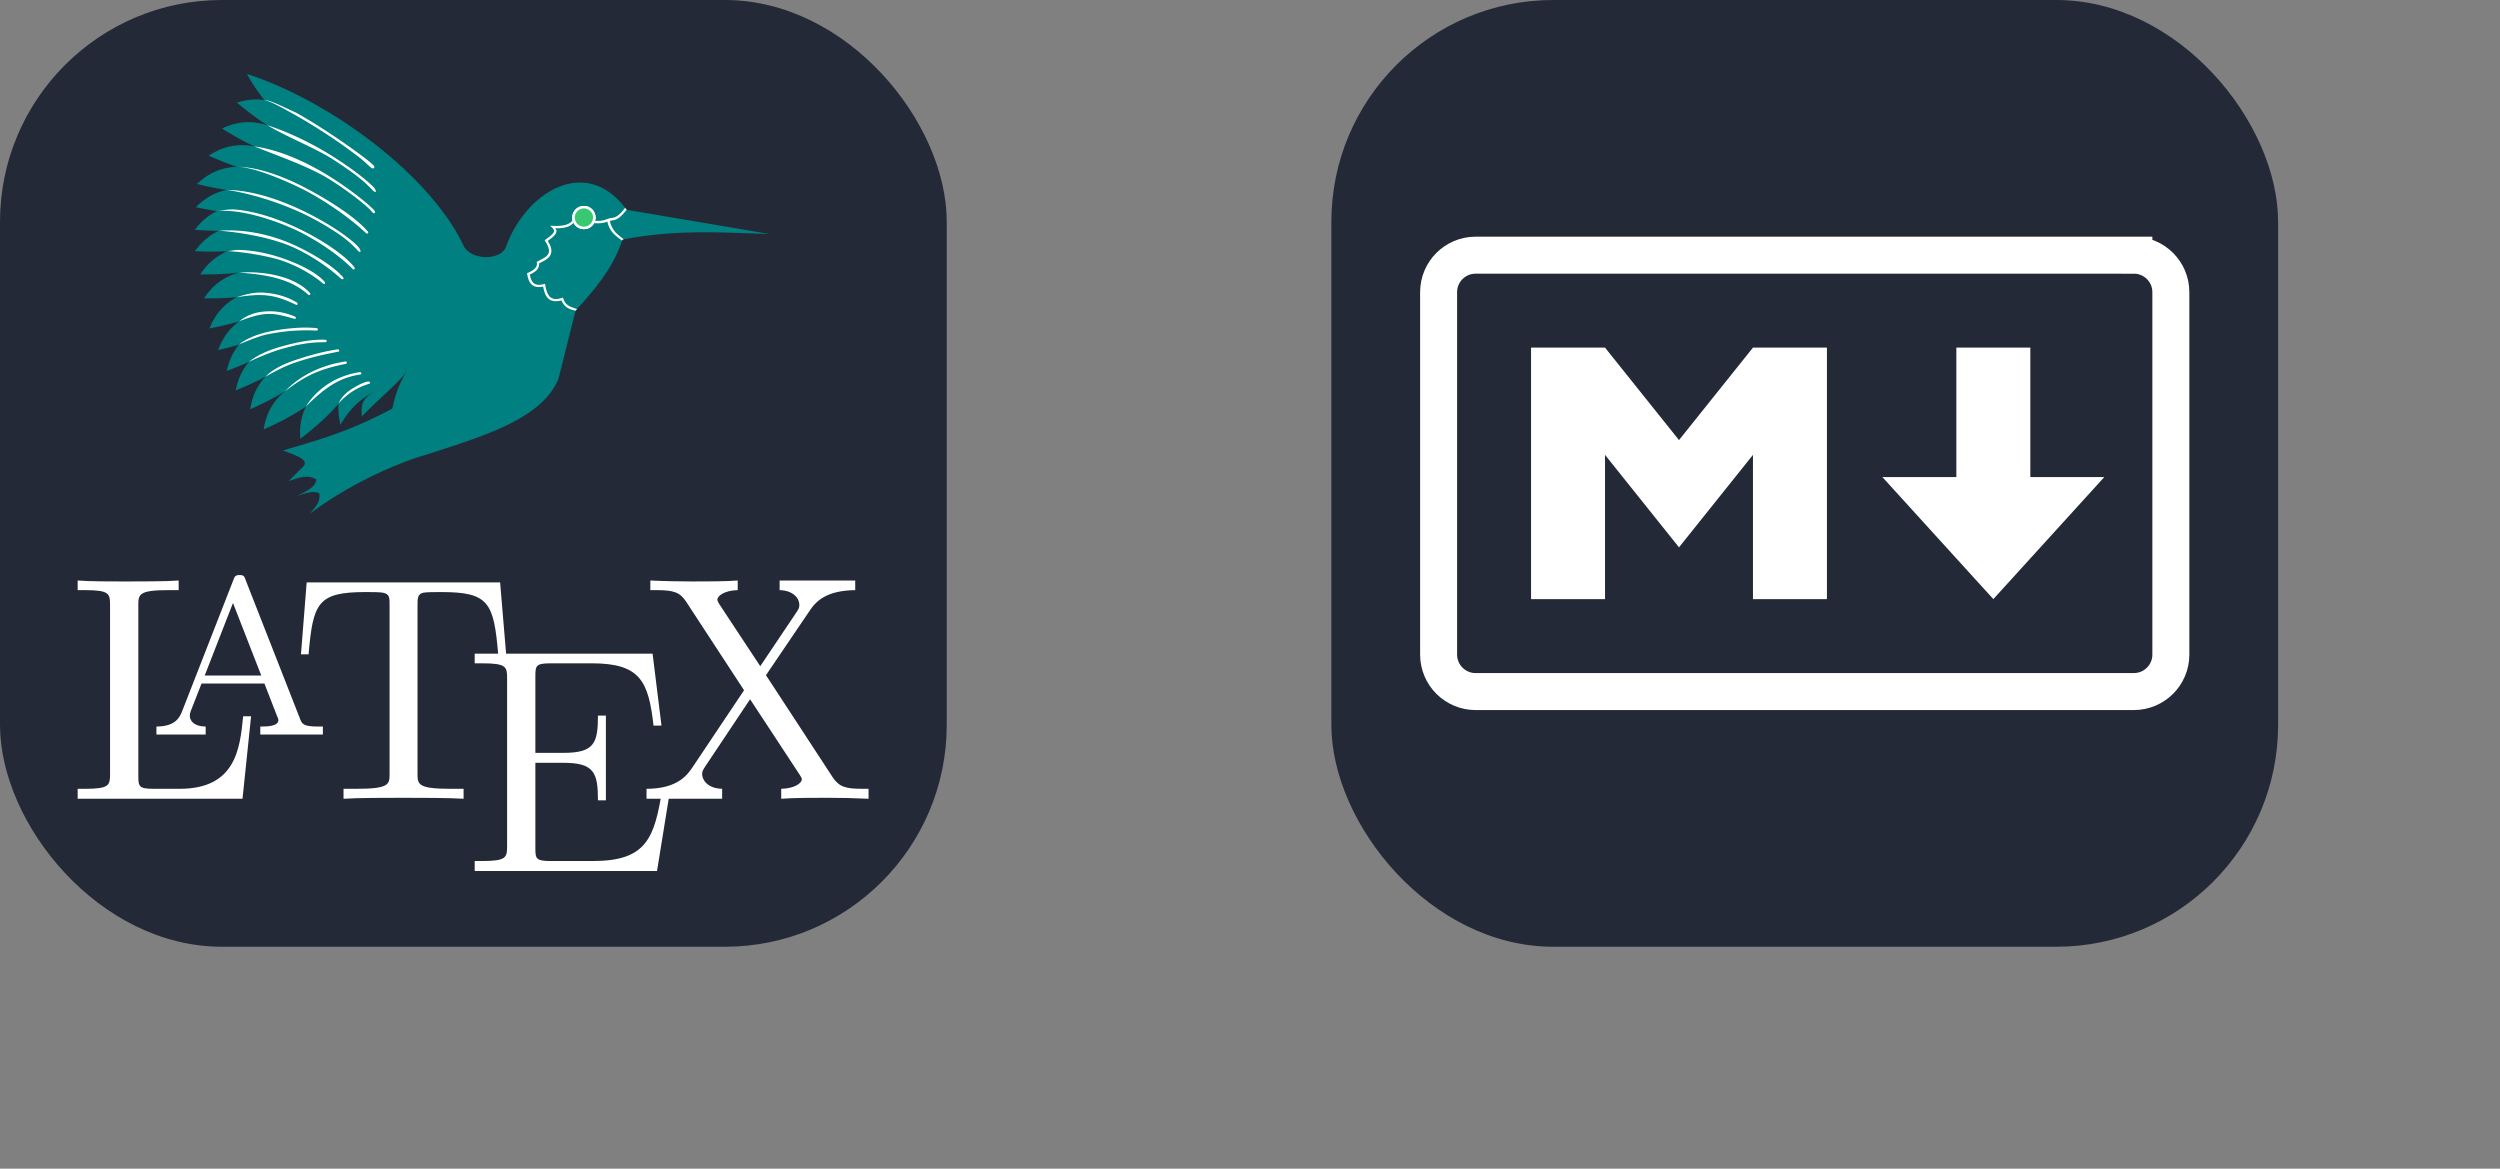 
    <svg width="126.75" height="59.25" viewBox="0 0 676 316" fill="none" xmlns="http://www.w3.org/2000/svg" xmlns:xlink="http://www.w3.org/1999/xlink" version="1.1">
      <rect x="0" y="0" width="676" height="316" fill="#808080" stroke="none"/>
      <g transform="translate(0, 0)"><svg xmlns="http://www.w3.org/2000/svg" width="256" height="256" fill="none" viewBox="0 0 256 256"><rect width="256" height="256" fill="#242938" rx="60"/><path fill="#fff" d="M67.895 193.68h-2.147c-.86 8.853-2.062 19.614-17.178 19.614h-6.957c-4.037 0-4.208-.607-4.208-3.471v-46.085c0-2.951 0-4.166 8.073-4.166h2.834v-2.604c-3.092.261-10.821.261-14.343.261-3.35 0-10.049 0-12.969-.261v2.604h1.975c6.614 0 6.786.954 6.786 4.079v45.564c0 3.125-.172 4.079-6.786 4.079H21v2.691h44.576z"/><path fill="#fff" d="M66.435 156.881c-.344-1.041-.516-1.388-1.632-1.388-1.117 0-1.374.347-1.718 1.388l-13.828 35.41c-.601 1.476-1.632 4.166-6.957 4.166v2.17h13.313v-2.17c-2.663 0-4.294-1.215-4.294-2.951 0-.434.085-.607.257-1.215l2.92-7.464h17.006l3.436 8.853c.171.347.343.781.343 1.041 0 1.736-3.264 1.736-4.895 1.736v2.17h16.92v-2.17h-1.203c-4.037 0-4.466-.607-5.067-2.343zm-3.436 6.162 7.644 19.615H55.355z"/><path fill="#fff" d="M135.231 157.489H82.925L81.38 176.93h2.061c1.203-13.974 2.491-16.838 15.46-16.838 1.546 0 3.779 0 4.638.174 1.804.347 1.804 1.302 1.804 3.298v45.564c0 2.951 0 4.166-9.018 4.166h-3.436v2.691c3.521-.261 12.196-.261 16.147-.261s12.797 0 16.319.261v-2.691h-3.436c-9.018 0-9.018-1.215-9.018-4.166v-45.564c0-1.736 0-2.951 1.546-3.298.945-.174 3.264-.174 4.896-.174 12.883 0 14.171 2.864 15.374 16.838h2.147z"/><path fill="#fff" d="M181.267 213.207h-2.147c-2.148 13.279-4.123 19.615-18.81 19.615h-11.337c-4.037 0-4.209-.608-4.209-3.472v-23.086h7.644c8.332 0 9.276 2.778 9.276 10.155h2.148v-22.913h-2.148c0 7.377-.944 10.068-9.276 10.068h-7.644v-20.743c0-2.864.172-3.471 4.209-3.471h10.994c13.14 0 15.374 4.773 16.748 16.837h2.147l-2.405-19.441H128.36v2.604h1.975c6.614 0 6.785.954 6.785 4.079v45.304c0 3.124-.171 4.079-6.785 4.079h-1.975v2.69h49.3z"/><path fill="#fff" d="m207.119 182.571 11.767-17.358c1.804-2.777 4.724-5.554 12.368-5.641v-2.604h-20.442v2.604c3.436.087 5.326 1.996 5.326 3.992 0 .868-.172 1.042-.773 1.996l-9.792 14.581-10.993-16.664c-.172-.26-.602-.954-.602-1.302 0-1.041 1.89-2.516 5.497-2.603v-2.604c-2.92.261-9.19.261-12.453.261-2.663 0-7.988-.087-11.166-.261v2.604h1.632c4.724 0 6.356.607 7.988 3.037l15.717 24.041-14 20.916c-1.202 1.736-3.779 5.728-12.368 5.728v2.691h20.442v-2.691c-3.951-.086-5.411-2.43-5.411-3.992 0-.781.257-1.128.859-2.083l12.11-18.139 13.57 20.656c.172.347.43.694.43.955 0 1.041-1.89 2.517-5.583 2.603v2.691c3.006-.261 9.276-.261 12.454-.261 3.607 0 7.558.087 11.165.261v-2.691h-1.632c-4.466 0-6.27-.434-8.073-3.124z"/><path fill="teal" d="M66.772 20c1.51 2.72 3.08 5.04 4.718 7.052-.749-.11-1.52-.174-2.323-.165-1.583.017-3.276.28-5.11.857 3.2 2.68 5.905 4.636 8.29 6.143-3.685-1.177-7.654-1.345-12.317.868 3.406 2.13 6.264 3.671 8.766 4.822-3.9-.72-7.945-.392-12.359 2.519 2.915 1.299 5.435 2.274 7.672 3.015-3.672.128-7.305 1.262-10.862 4.636 3.085.765 5.728 1.272 8.053 1.61-2.845.575-5.637 1.94-8.342 4.667 2.096.453 3.983.795 5.71 1.053-2.126 1.028-4.14 2.62-5.979 5.06 2.416.187 4.553.27 6.474.278-2.325 1.076-4.501 2.776-6.443 5.504 3.45.172 6.332.155 8.818.01-2.732 1.117-5.25 3.004-7.403 6.267 4.287.063 7.683-.143 10.53-.495-3.534.96-6.806 2.89-9.498 6.97 3.463.05 6.354-.076 8.838-.31-3.036 1.654-5.644 4.164-7.361 8.445 3.126-.592 5.746-1.225 8.002-1.889-2.35 1.71-4.326 4.112-5.648 7.723a90 90 0 0 0 5.637-1.435c-1.507 1.822-2.67 4.103-3.325 7.093a88 88 0 0 0 6-2.447c-1.665 1.948-2.936 4.413-3.563 7.703 3.206-1.282 5.814-2.507 8.012-3.676-2.015 2.154-3.514 4.925-4.109 8.787 3.904-1.724 6.899-3.32 9.334-4.822-2.797 2.344-4.947 5.46-5.69 10.273 5.101-2.251 8.661-4.294 11.43-6.184-1.189 2.405-1.82 5.222-1.517 8.734 4.93-3.782 8.052-6.843 10.376-9.54-.157 1.742-.033 3.636.485 5.731 3.54-6.081 7.056-7.856 10.696-9.885-5.797 2.919-4.938 5.116-4.938 7.665 4.423-4.657 10.59-9.596 12.477-12.69-2.523 3.788-3.549 7.375-4.213 10.542-12.905 6.825-20.762 8.608-29.57 11.336 3.416 1.254 7.078 2.481 5.564 4.223l-4.037 4.027c2.58-.802 5.212-1.947 7.496-.382-.224 2.117-2.9 3.185-5.183 4.419 4.02-1.449 4.89-1.114 5.947-.774.528 2.536-1.305 3.9-2.499 5.575 10.128-7.7 23.342-13.783 32.648-16.324 13.09-4.408 29.968-8.99 34.558-20.164l4.605-18.43C161 78.17 165.95 72.13 168.298 64.79c14.985-2.899 27.101-1.852 39.741-1.528-1.152-.192-38.594-6.536-38.594-6.536-10.943-14.971-27.254-4.795-32.628 9.995-1.356 3.733-9.094 3.734-11.336-.01C116.614 47.62 89.687 27.438 66.773 20z"/><path fill="#fff" d="m155.177 59.07-.098.157c-.388.723-1.045 1.217-1.969 1.516-.923.298-2.106.394-3.484.334l-.866-.04.63.611c.319.308.409.553.413.768s-.088.446-.295.709c-.415.524-1.239 1.094-2.008 1.673l-.256.177.177.256c.641.984.935 1.742 1.004 2.323s-.066.999-.335 1.358c-.537.72-1.715 1.208-2.776 1.811l-.196.099.039.236c.091.554-.058 1.006-.453 1.457-.395.45-1.059.88-1.949 1.26l-.236.098.039.256c.178 1.185.534 2.217 1.28 2.874.682.602 1.715.76 3.032.493.229 1.263.558 2.412 1.319 3.17.77.767 1.991.994 3.622.57.367.885.904 1.515 1.516 1.93.672.454 1.551.637 2.273.862l.428-.461c-.717-.223-1.776-.567-2.347-.953s-1.035-.915-1.358-1.83l-.099-.316-.315.099c-1.677.515-2.607.283-3.248-.355-.64-.637-1-1.79-1.22-3.13l-.059-.354-.355.098c-1.382.361-2.199.177-2.756-.315-.52-.459-.828-1.272-1.004-2.283.801-.37 1.488-.776 1.929-1.28a2.42 2.42 0 0 0 .591-1.732c.977-.538 2.156-1 2.835-1.91.355-.476.539-1.101.453-1.83-.079-.665-.404-1.431-.965-2.343.689-.508 1.436-1.016 1.91-1.615.263-.333.461-.7.452-1.122-.004-.232-.227-.443-.354-.67 1.198.017 2.289-.062 3.189-.353.949-.307 1.694-.866 2.185-1.634 1.418.007 2.886.319 4.371.511 1.525.199 3.077.252 4.547-.393l-.275-.61c-1.301.57-2.69.547-4.174.354s-3.03-.543-4.587-.532z"/><path fill="#fff" stroke="#fff" stroke-width=".661" d="M160.686 58.824a2.797 2.797 0 1 1-5.594 0 2.797 2.797 0 0 1 5.594 0Z"/><path fill="#fff" d="M169.041 56.2c-2.512 3.267-3.143 2.423-4.672 2.97l-.256.1.04.275c.588 3.281 2.533 4.324 4.051 5.517l.084-.266.404-.077c-1.521-1.195-3.186-2.208-3.791-4.997 1.113-.263 2.176.073 4.547-3.012zM72.344 33.88c4.746 2.942 12.556 5.976 17.572 9.146 2.759 1.757 5.237 3.507 7.165 5.02s3.354 3.075 3.879 3.583.88.268.531-.394-2.066-2.191-4.016-3.72-4.43-3.273-7.205-5.04c-5.552-3.535-12.067-6.696-17.925-8.596m-.855-6.829c1.99.46 4.926 2.156 8.19 3.972 3.265 1.815 6.824 4.049 10.08 6.22 3.256 2.172 5.766 4.073 7.773 5.605 1.906 1.63 2.847 2.687 3.212 2.684.05.01.099.01.177 0a.4.4 0 0 0 .275-.197.36.36 0 0 0 .02-.296c-.021-.063-.032-.097-.059-.137-.108-.162-.272-.314-.512-.532-.479-.437-1.272-1.079-2.283-1.85-2.023-1.544-4.962-3.648-8.23-5.828-3.266-2.179-6.85-4.432-10.137-6.26-1.17-.433-6.901-3.464-8.506-3.38m-2.718 12.527c6.09 2.486 14.755 5.406 20.538 9.041 3.108 1.974 5.814 3.94 7.835 5.552a48 48 0 0 1 2.48 2.106c.627.576.979 1.098 1.182 1.24.423.3.748.1.551-.373-.148-.358-.638-.77-1.28-1.359-.64-.59-1.5-1.312-2.52-2.126a92 92 0 0 0-7.894-5.61c-6.258-3.975-13.74-7.469-20.892-8.471m-4.687 5.525c4.746.003 14.552 4.348 18.685 6.525 6.7 3.574 12.795 8.168 16.162 11.379.374.356.92.042.492-.453-3.128-3.625-9.589-7.897-16.34-11.497s-13.74-5.96-19-5.954m-2.742 6.252c7.136 1.044 15.69 3.925 21.922 7.046 3.478 1.766 6.58 3.657 8.958 5.335a28.7 28.7 0 0 1 4.567 4.055c.433.489.95.51.551-.354s-2.335-2.553-4.744-4.252c-2.41-1.7-5.53-3.595-9.036-5.375-7.01-3.56-14.994-6.36-22.218-6.455m2.355 5.311c-1.772-.154-3.368.21-4.994.413 6.34-.595 15.207 2.317 21.118 5.04 6.962 3.265 12.743 7.746 15.513 10.592.433.445.74-.122.512-.414-2.579-3.292-8.72-7.492-15.75-10.788-5.272-2.471-11.08-4.378-16.399-4.842m-4.505 5.714c6.24.462 14.594 1.957 20.446 4.643 5.885 2.753 10.352 6.322 12.599 8.347.346.312.957.091.472-.472-2.05-2.383-6.82-5.68-12.776-8.465-5.957-2.787-13.194-4.571-20.741-4.053m5.604 5.193c-1.317-.045-1.934.202-3.204.339 4.235.186 10.965 1.313 14.681 2.574 4.823 1.674 8.789 4.194 11.045 6.162.435.38.76-.13.472-.453-2.113-2.37-6.406-4.64-11.3-6.339-3.67-1.273-7.745-2.15-11.694-2.283m-.182 6.141c9.053.611 14.528 2.206 18.724 5.965.314.282.81-.106.472-.472-4.306-4.666-12.784-5.966-19.196-5.493m6.971 5.438c-2.744-.22-5.04.38-7.541 1.212 7.319-1.167 10.362-.607 15.908 1.997.632.297.595-.403.315-.571-2.946-1.77-5.938-2.417-8.682-2.638m-.26 5.098c-2.595.23-4.799 1.121-6.615 2.599 7.248-2.794 9.252-2.238 14.795-.667.73.207.503-.495.217-.61-3.32-1.33-5.802-1.552-8.397-1.322m14.361 4.489c-3.867-.418-8.224.051-12.048.749-3.824.697-7.112 2.114-8.969 3.623 6.358-2.685 7.517-2.679 9.088-2.974 3.767-.687 7.5-.955 11.89-.748.398.019.378-.613.04-.65zm2.244 3.13c-4.19-.158-8.519.88-12.264 1.95s-6.524 2.53-8.357 4.02c3.709-1.783 7.16-2.99 8.534-3.39 3.692-1.056 7.417-1.97 12.127-1.91.366.005.603-.645-.04-.67m3.423 2.577c-3.947.583-8.085 1.749-11.694 2.973-3.607 1.224-6.175 2.678-7.85 4.418 4.29-2.463 6.65-3.327 8.047-3.808 3.564-1.209 6.891-2.05 11.615-2.933.567-.106.112-.684-.118-.65m2.007 3.288c-7.915 1.261-13.045 4.676-16.305 8.063 5.053-3.807 8.568-5.853 16.443-7.413.499-.1.348-.728-.138-.65m3.858 2.893c-7.962 1.226-12.553 6.066-14.465 9.261 5.037-5.032 8.957-7.771 14.602-8.611.572-.085.426-.737-.137-.65m2.402 2.521c-1.241.155-2.93 1.035-4.527 2.048s-2.801 2.245-3.52 3.833c1.924-1.985 2.693-2.522 3.874-3.282a17 17 0 0 1 4.331-1.949c.588-.171.144-.687-.157-.65"/><path fill="#fff" stroke="#fff" stroke-width=".661" d="M160.686 58.824a2.797 2.797 0 1 1-5.594 0 2.797 2.797 0 0 1 5.594 0Z"/><path fill="#37C871" stroke="#fff" stroke-width=".661" d="M160.686 58.824a2.797 2.797 0 1 1-5.594 0 2.797 2.797 0 0 1 5.594 0Z"/></svg></g> <g transform="translate(360, 0)"><svg xmlns="http://www.w3.org/2000/svg" width="256" height="256" fill="none" viewBox="0 0 256 256"><rect width="256" height="256" fill="#242938" rx="60"/><path stroke="#fff" stroke-width="10" d="M217 69H39c-5.523 0-10 4.477-10 10v98c0 5.523 4.477 10 10 10h178c5.523 0 10-4.477 10-10V79c0-5.523-4.477-10-10-10Z"/><path fill="#fff" d="M54 162V94h20l20 25 20-25h20v68h-20v-39l-20 25-20-25v39zm125 0-30-33h20V94h20v35h20z"/></svg></g>
    </svg>